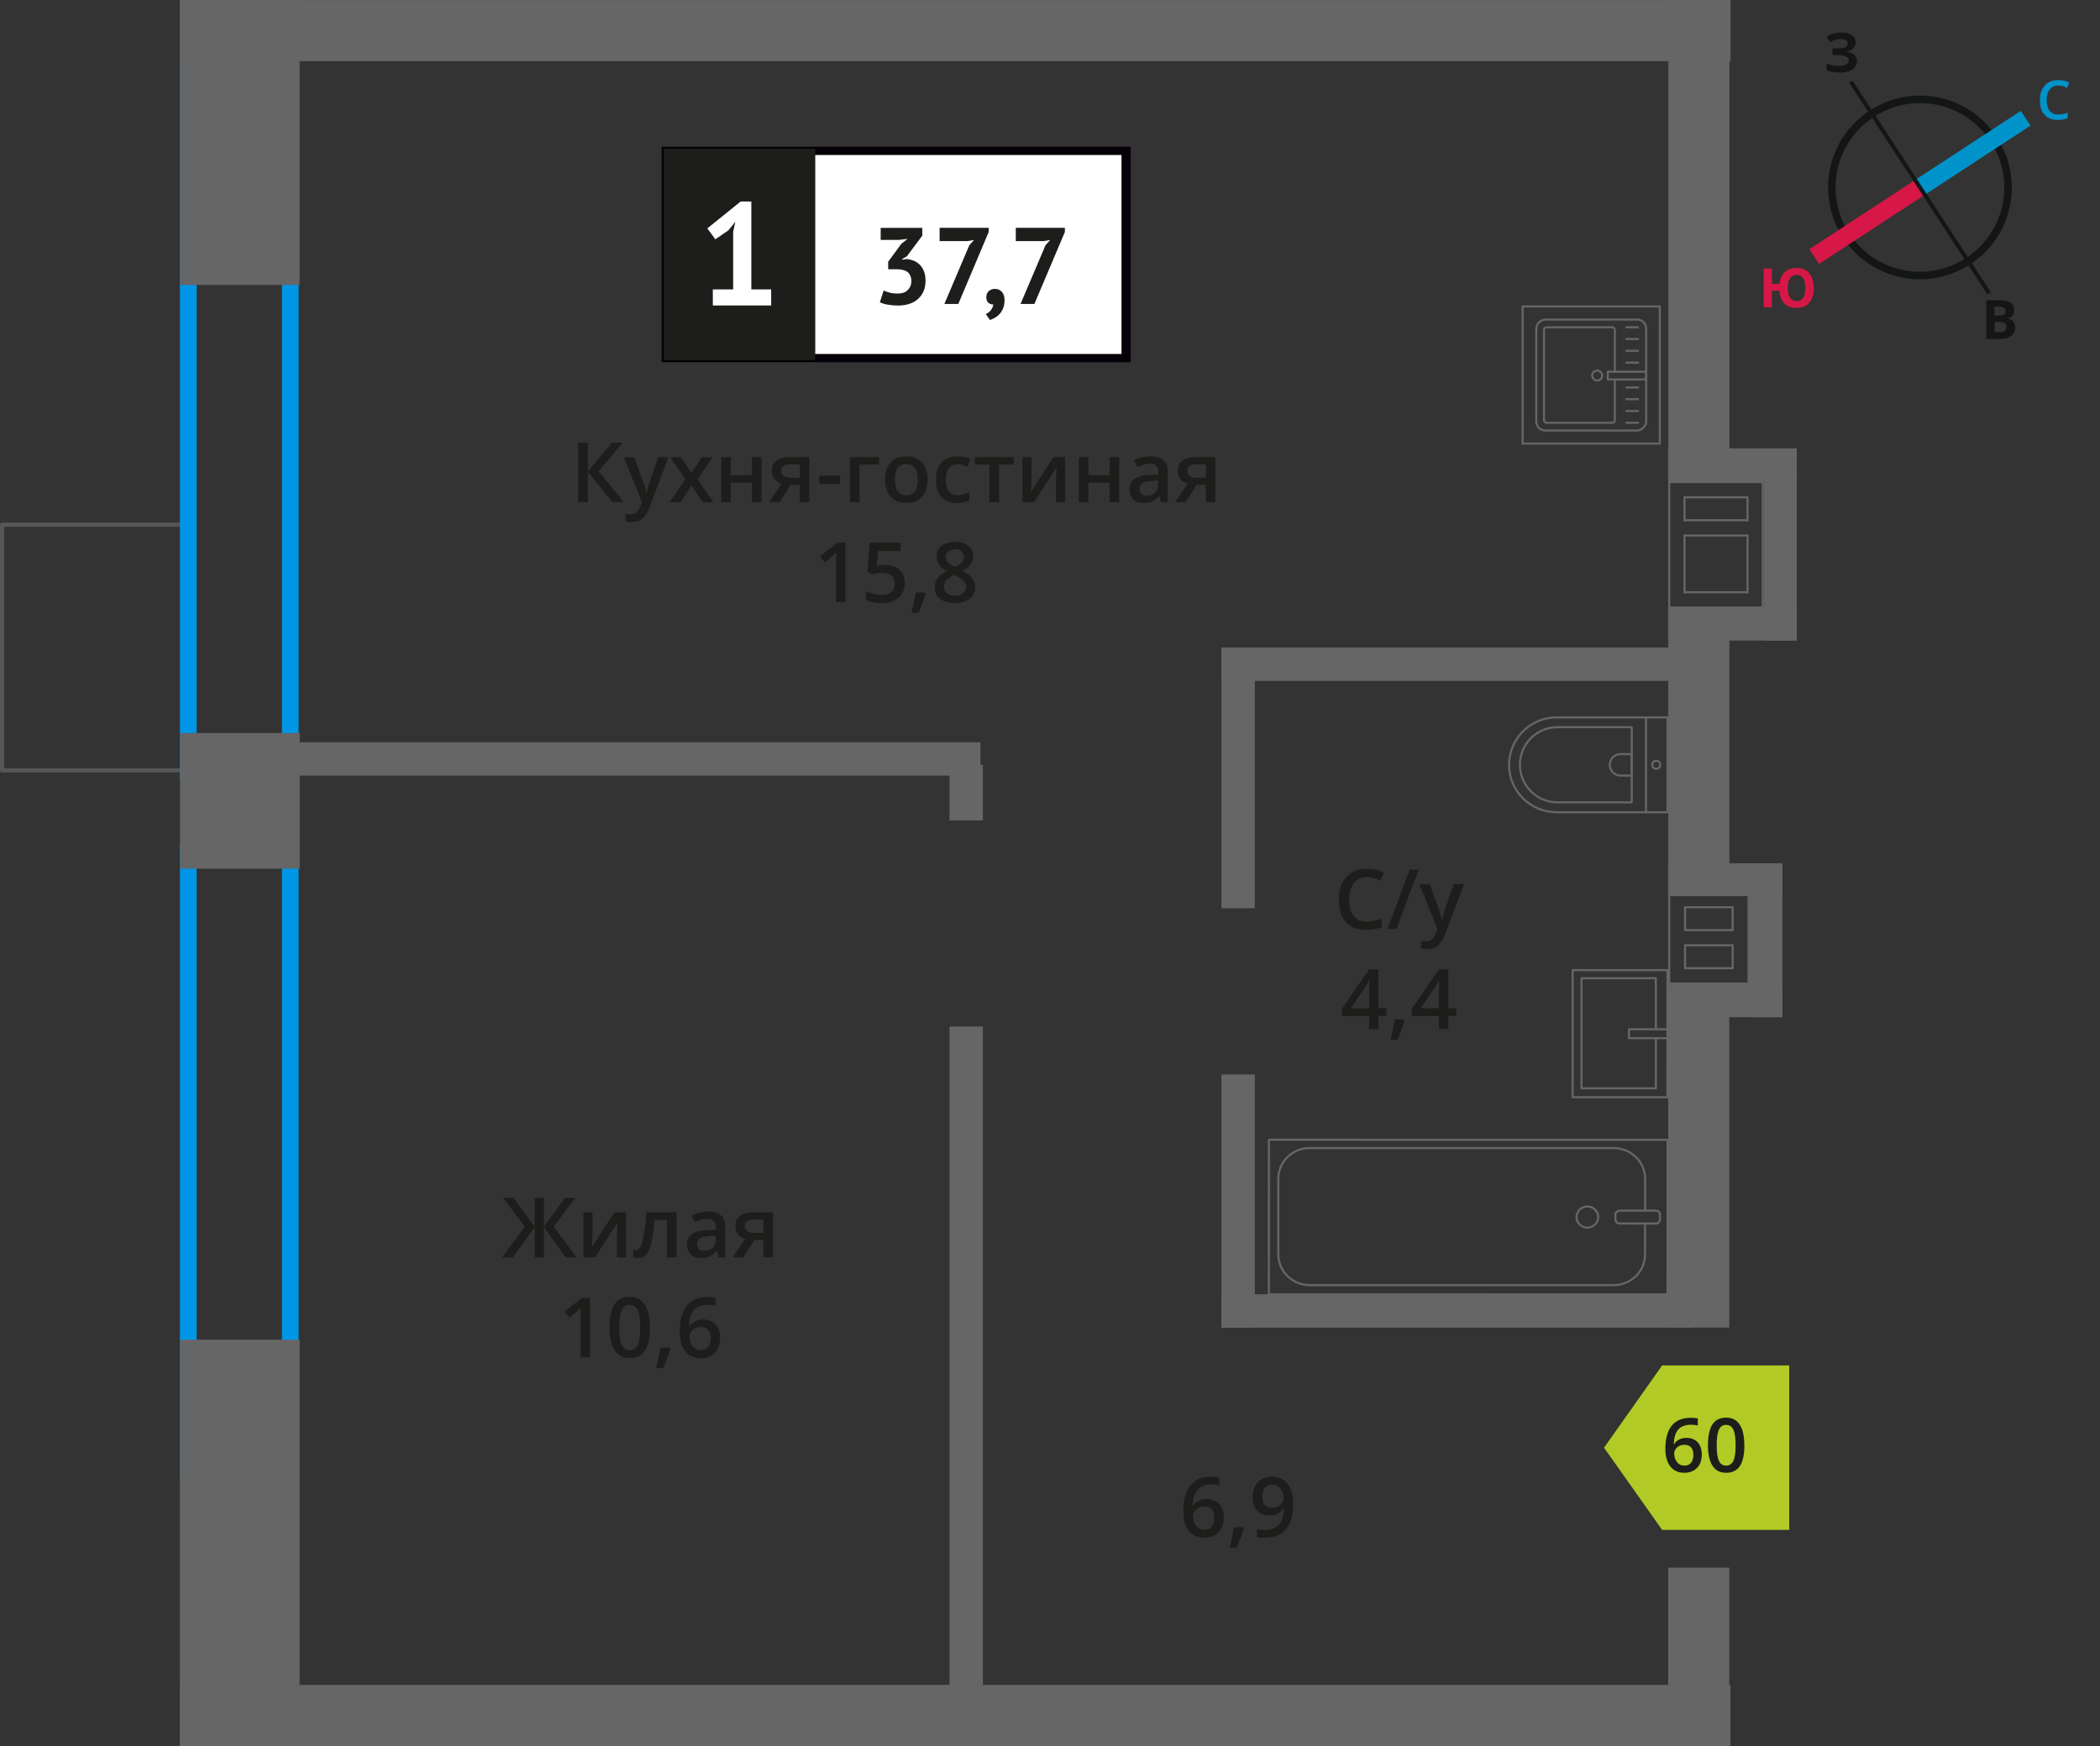 <?xml version="1.0" encoding="UTF-8"?>
<svg xmlns="http://www.w3.org/2000/svg" viewBox="0 0 251.97 209.54">
  <rect x="0" y="0" width="251.97" height="209.54" fill="#333333" stroke="none"/>
  <defs>
    <style>
      .cls-1 {
        fill: #141515;
      }

      .cls-2 {
        fill: #d61747;
      }

      .cls-3 {
        fill: #b2ca25;
        fill-rule: evenodd;
      }

      .cls-4 {
        fill: #fff;
      }

      .cls-5 {
        stroke: #1d1d1b;
        stroke-miterlimit: 22.93;
      }

      .cls-5, .cls-6 {
        stroke-width: .5px;
      }

      .cls-5, .cls-7 {
        fill: #1d1d1b;
      }

      .cls-8 {
        stroke: #141515;
        stroke-width: .9px;
      }

      .cls-8, .cls-9, .cls-6, .cls-10, .cls-11 {
        fill: none;
      }

      .cls-8, .cls-9, .cls-11 {
        stroke-miterlimit: 10;
      }

      .cls-12 {
        fill: #0096e7;
      }

      .cls-13 {
        fill: #0093ca;
      }

      .cls-14 {
        fill: #666;
      }

      .cls-9 {
        stroke: #0093ca;
      }

      .cls-9, .cls-11 {
        stroke-width: 2.12px;
      }

      .cls-15 {
        fill: #666;
      }

      .cls-6 {
        stroke: #575756;
      }

      .cls-6, .cls-10 {
        stroke-linecap: round;
        stroke-linejoin: round;
      }

      .cls-10 {
        stroke: #666;
        stroke-width: .25px;
      }

      .cls-11 {
        stroke: #d61747;
      }

      .cls-16 {
        fill: #050007;
      }
    </style>
  </defs>
  <g id="conditioner">
    <rect class="cls-6" x="-3.16" y="66.38" width="29.48" height="22.66" transform="translate(-66.13 89.29) rotate(-90)"/>
  </g>
  <g id="windows">
    <path class="cls-12" d="M33.83,103.32v72.16h-10.24v-72.16h10.24M35.83,101.32h-14.24v76.16h14.24v-76.16h0Z"/>
    <path class="cls-12" d="M33.83,9.34v82.34h-10.24V9.34h10.24M35.83,7.34h-14.24v86.34h14.24V7.34h0Z"/>
  </g>
  <g id="vent">
    <g>
      <path class="cls-15" d="M200.41,107.17h7.36s1.91,0,1.91,0v1.58h0v3s0,1.58,0,1.58h0v2.75s0,.25,0,.25h0v1.58h-9.27v-1.58h0v-3s0-1.58,0-1.58h0v-2.75s0-.25,0-.25h0v-1.58M202.06,111.75h5.96v-2.75s0-.25,0-.25h-5.96v2.75s0,.25,0,.25M208.02,116.32v-2.75s0-.25,0-.25h-5.96v3h5.71s.25,0,.25,0M200.16,106.92v2.08h0v2.5h0v2.08h0v2.5h0v2.08h9.77s0-2.08,0-2.08h0v-2.5h0v-2.08h0v-2.5h0v-2.08h0s-2.15,0-2.15,0h-7.61ZM202.31,111.5v-2.5h5.46v2.5h-5.46ZM207.77,116.07h-5.46v-2.5h5.46v2.5h0Z"/>
      <rect class="cls-14" x="200.16" y="118.13" width="13.71" height="3.94" transform="translate(414.02 240.2) rotate(180)"/>
      <rect class="cls-14" x="200.16" y="103.61" width="13.71" height="3.94" transform="translate(414.02 211.16) rotate(180)"/>
      <rect class="cls-14" x="202.67" y="110.87" width="18.46" height="3.94" transform="translate(99.05 324.74) rotate(-90)"/>
    </g>
    <g>
      <path class="cls-15" d="M211.38,57.98v1.58h0v3s0,1.58,0,1.58h0v6.81s0,.25,0,.25v1.58h-10.97s0-1.58,0-1.58h0v-6.81s0-.25,0-.25v-1.58h0v-2.75s0-.25,0-.25v-1.58h10.97M201.99,62.56h7.81v-2.75s0-.25,0-.25h-7.56s-.25,0-.25,0v3M201.99,71.2h7.81v-6.81s0-.25,0-.25h-7.81v6.81s0,.25,0,.25M211.63,57.73h-11.47v2.08h0v2.5s0,0,0,0v2.08h0v6.56s0,0,0,0v2.08h9.39s2.08,0,2.08,0h0s0,0,0,0v-2.08h0v-6.56s0,0,0,0v-2.08h0v-2.5h0v-2.08h0ZM202.24,62.31v-2.5h7.31s0,2.5,0,2.5h-7.31ZM202.24,70.95v-6.56s7.31,0,7.31,0v6.56s-7.31,0-7.31,0h0Z"/>
      <g>
        <rect class="cls-14" x="200.16" y="72.94" width="15.44" height="3.94" transform="translate(415.75 149.81) rotate(-180)"/>
        <rect class="cls-14" x="200.16" y="53.81" width="15.44" height="3.94" transform="translate(415.75 111.56) rotate(-180)"/>
        <rect class="cls-14" x="203.74" y="65.02" width="19.77" height="3.94" transform="translate(280.61 -146.64) rotate(90)"/>
      </g>
    </g>
  </g>
  <g id="furniture">
    <g>
      <rect class="cls-10" x="166.9" y="122.14" width="18.55" height="47.83" transform="translate(322.25 -30.09) rotate(90.01)"/>
      <rect class="cls-10" x="195.74" y="143.39" width="1.55" height="5.35" rx=".49" ry=".49" transform="translate(342.6 -50.43) rotate(90.01)"/>
      <path class="cls-10" d="M197.39,145.29v-3.82c0-2.03-1.68-3.68-3.76-3.69h-36.49c-2.07,0-3.76,1.64-3.76,3.68v9.08c0,2.03,1.68,3.68,3.75,3.69h36.49c2.07,0,3.76-1.64,3.76-3.68v-3.71"/>
      <ellipse class="cls-10" cx="190.46" cy="146.06" rx="1.3" ry="1.27"/>
    </g>
    <g>
      <path class="cls-10" d="M181.06,86.09h13.32c3.14,0,5.69,2.55,5.69,5.69h0c0,3.14-2.55,5.69-5.69,5.69h-13.32v-11.38h0Z" transform="translate(381.12 183.6) rotate(-179.99)"/>
      <path class="cls-10" d="M182.35,87.27h8.91c2.49,0,4.51,2.02,4.51,4.51h0c0,2.49-2.02,4.51-4.51,4.51h-8.91v-9.02h0Z" transform="translate(378.12 183.59) rotate(-179.99)"/>
      <path class="cls-10" d="M193.15,90.49h1.34c.71,0,1.29.58,1.29,1.29h0c0,.71-.58,1.29-1.29,1.29h-1.34v-2.58h0Z" transform="translate(388.91 183.6) rotate(-179.99)"/>
      <circle class="cls-10" cx="198.73" cy="91.78" r=".48"/>
      <line class="cls-10" x1="197.5" y1="86.09" x2="197.5" y2="97.47"/>
    </g>
    <g>
      <rect class="cls-10" x="188.69" y="116.43" width="11.38" height="15.25" transform="translate(388.74 248.14) rotate(-179.99)"/>
      <polyline class="cls-10" points="200.07 124.59 195.45 124.59 195.45 123.52 200.07 123.52"/>
      <polyline class="cls-10" points="198.68 124.59 198.68 130.61 189.76 130.61 189.76 117.4 198.68 117.4 198.68 123.52"/>
    </g>
    <g>
      <g>
        <rect class="cls-10" x="184.27" y="38.41" width="13.32" height="13.19" rx="1.09" ry="1.09" transform="translate(235.93 -145.92) rotate(90)"/>
        <path class="cls-10" d="M193.76,45.54v4.88c0,.18-.14.32-.32.32h-7.86c-.18,0-.32-.14-.32-.32v-10.82c0-.18.14-.32.32-.32h7.86c.18,0,.32.14.32.32v5.01"/>
        <circle class="cls-10" cx="191.64" cy="45.07" r=".6"/>
        <rect class="cls-10" x="194.75" y="42.76" width=".93" height="4.61" transform="translate(240.28 -150.14) rotate(90)"/>
        <line class="cls-10" x1="196.54" y1="39.28" x2="195.13" y2="39.28"/>
        <line class="cls-10" x1="196.54" y1="40.69" x2="195.13" y2="40.69"/>
        <line class="cls-10" x1="196.54" y1="42.1" x2="195.13" y2="42.1"/>
        <line class="cls-10" x1="196.54" y1="43.52" x2="195.13" y2="43.52"/>
        <line class="cls-10" x1="196.54" y1="46.5" x2="195.13" y2="46.5"/>
        <line class="cls-10" x1="196.54" y1="47.91" x2="195.13" y2="47.91"/>
        <line class="cls-10" x1="196.54" y1="49.33" x2="195.13" y2="49.33"/>
        <line class="cls-10" x1="196.54" y1="50.74" x2="195.13" y2="50.74"/>
      </g>
      <path class="cls-15" d="M199.03,36.9v16.21h-16.21v-16.21h16.21M199.28,36.65h-16.71v16.71h16.71v-16.71h0Z"/>
    </g>
  </g>
  <g id="walls">
    <rect class="cls-14" x="76.27" y="160.86" width="79.33" height="4" transform="translate(-46.93 278.79) rotate(-90)"/>
    <rect class="cls-14" x="112.59" y="93.12" width="6.67" height="4" transform="translate(20.81 211.05) rotate(-90)"/>
    <rect class="cls-14" x="133.36" y="142.13" width="30.4" height="4" transform="translate(4.43 292.7) rotate(-90)"/>
    <rect class="cls-14" x="132.92" y="91.35" width="31.28" height="4" transform="translate(55.21 241.92) rotate(-90)"/>
    <rect class="cls-14" x="146.56" y="77.71" width="56.29" height="4"/>
    <rect class="cls-14" x="146.56" y="155.33" width="56.29" height="4"/>
    <rect class="cls-14" x="33.78" y="89.08" width="83.86" height="4"/>
    <rect class="cls-14" x="11.67" y="9.92" width="34.2" height="14.36" transform="translate(45.87 -11.67) rotate(90)"/>
    <rect class="cls-14" x="25.1" y="198.69" width="7.34" height="14.36" transform="translate(234.64 177.1) rotate(90)"/>
    <rect class="cls-14" x="4.39" y="177.98" width="48.76" height="14.36" transform="translate(213.93 156.39) rotate(90)"/>
    <rect class="cls-14" x="20.63" y="88.93" width="16.28" height="14.36" transform="translate(124.89 67.34) rotate(90)"/>
    <rect class="cls-14" x="21.59" y="0" width="186.05" height="7.33" transform="translate(229.23 7.34) rotate(-180)"/>
    <rect class="cls-14" x="21.59" y="202.2" width="186.05" height="7.33" transform="translate(229.22 411.74) rotate(-180)"/>
    <rect class="cls-14" x="193.14" y="195.17" width="21.4" height="7.33" transform="translate(4.99 402.67) rotate(-90)"/>
    <rect class="cls-14" x="183.92" y="135.74" width="39.84" height="7.33" transform="translate(64.42 343.24) rotate(-90)"/>
    <rect class="cls-14" x="189.09" y="86.41" width="29.53" height="7.33" transform="translate(113.76 293.93) rotate(-90)"/>
    <rect class="cls-14" x="175.96" y="24.22" width="55.78" height="7.33" transform="translate(175.96 231.74) rotate(-90)"/>
    <g>
      <path class="cls-8" d="M239.21,16.72c3.2,4.89,1.83,11.44-3.07,14.62-4.87,3.19-11.44,1.83-14.62-3.07-3.2-4.89-1.83-11.44,3.07-14.62,4.89-3.2,11.44-1.83,14.62,3.07h0Z"/>
      <line class="cls-9" x1="243.05" y1="14.19" x2="230.36" y2="22.49"/>
      <line class="cls-11" x1="217.68" y1="30.79" x2="230.36" y2="22.49"/>
      <polygon class="cls-1" points="222.28 9.67 230.57 22.36 230.17 22.62 221.87 9.93 222.28 9.67"/>
      <polygon class="cls-1" points="238.86 35.05 230.57 22.36 230.17 22.62 238.45 35.32 238.86 35.05"/>
      <path class="cls-13" d="M246.97,10.26c-.44,0-.77.17-1.02.48-.25.29-.38.73-.38,1.27,0,.56.13,1,.35,1.29.25.29.58.44,1.04.44.21,0,.4-.02.58-.06.19-.04.38-.08.56-.15v.65c-.35.15-.77.21-1.23.21-.69,0-1.21-.21-1.57-.63-.38-.4-.54-1-.54-1.75,0-.48.08-.92.25-1.27.19-.35.44-.65.77-.84s.73-.29,1.19-.29.9.1,1.32.29l-.27.65c-.17-.08-.33-.15-.5-.21-.19-.04-.35-.08-.56-.08h0Z"/>
      <path class="cls-2" d="M217.64,34.57c0,.75-.19,1.34-.54,1.75-.35.42-.88.63-1.55.63-.61,0-1.09-.17-1.44-.52-.35-.35-.56-.88-.61-1.55h-.9v2s-.98,0-.98,0v-4.66s.98,0,.98,0v1.84h.92c.06-.63.27-1.09.63-1.42.35-.31.81-.48,1.42-.48.67,0,1.17.21,1.52.63.35.42.54,1,.54,1.77h0ZM214.51,34.57c0,.5.1.9.27,1.17.19.25.44.4.77.4.71,0,1.06-.52,1.06-1.57,0-.52-.08-.92-.27-1.19-.17-.25-.42-.4-.77-.4s-.61.15-.79.4c-.17.27-.27.67-.27,1.19h0Z"/>
      <path class="cls-1" d="M238.32,36.03h1.46c.65,0,1.13.08,1.42.27.31.19.46.48.46.9,0,.27-.06.5-.19.69-.15.17-.31.29-.52.31v.04c.29.06.5.19.63.35.13.19.21.44.21.73,0,.42-.17.75-.46.98-.31.25-.73.38-1.25.38h-1.75s0-4.66,0-4.66ZM239.32,37.87h.56c.27,0,.46-.04.58-.13s.17-.21.17-.42c0-.17-.06-.29-.19-.38-.13-.08-.33-.13-.63-.13h-.5v1.04ZM239.32,38.64v1.21h.63c.27,0,.48-.04.61-.15.13-.1.19-.27.19-.48,0-.38-.27-.58-.81-.58h-.61Z"/>
      <path class="cls-1" d="M222.66,5.08c0,.29-.1.54-.33.73-.21.21-.48.33-.86.38v.02c.44.04.75.17.98.35.23.19.35.44.35.75,0,.44-.19.77-.52,1.02-.35.25-.84.38-1.44.38-.69,0-1.23-.08-1.65-.25v-.84c.19.08.44.17.71.23.25.04.5.06.75.06.77,0,1.17-.21,1.17-.67,0-.21-.13-.38-.38-.48-.25-.1-.63-.17-1.13-.17h-.44v-.77h.4c.5,0,.86-.04,1.09-.13.21-.1.33-.25.33-.48,0-.15-.06-.27-.21-.38-.15-.08-.35-.15-.65-.15-.44,0-.86.13-1.25.38l-.44-.65c.27-.17.54-.31.86-.4.29-.06.63-.1.98-.1.5,0,.92.1,1.21.31.29.21.46.48.46.84h0Z"/>
    </g>
  </g>
  <g id="text">
    <g>
      <g>
        <path class="cls-7" d="M74.85,60.26h-1.37l-2.94-3.62v3.62h-1.17v-7.14h1.17v3.46l2.89-3.46h1.28l-2.88,3.45,3.02,3.69Z"/>
        <path class="cls-7" d="M74.85,54.86h1.25l1.1,3.06c.17.44.28.85.33,1.23h.04c.03-.18.08-.4.16-.65.08-.25.49-1.47,1.24-3.64h1.24l-2.31,6.12c-.42,1.12-1.12,1.68-2.1,1.68-.25,0-.5-.03-.74-.08v-.91c.17.04.37.06.59.06.55,0,.94-.32,1.17-.96l.2-.51-2.17-5.4Z"/>
        <path class="cls-7" d="M82.24,57.51l-1.81-2.64h1.31l1.23,1.89,1.24-1.89h1.3l-1.82,2.64,1.91,2.76h-1.3l-1.33-2.02-1.33,2.02h-1.3l1.9-2.76Z"/>
        <path class="cls-7" d="M87.69,54.86v2.17h2.54v-2.17h1.15v5.4h-1.15v-2.33h-2.54v2.33h-1.15v-5.4h1.15Z"/>
        <path class="cls-7" d="M93.57,60.26h-1.29l1.5-2.21c-.36-.1-.65-.29-.86-.56-.21-.27-.31-.6-.31-1,0-.51.18-.91.55-1.2.37-.29.86-.43,1.49-.43h2.46v5.4h-1.15v-2.08h-1.09l-1.31,2.08ZM93.74,56.5c0,.28.1.48.31.62.21.14.49.21.85.21h1.07v-1.6h-1.25c-.31,0-.55.07-.72.2-.17.13-.26.32-.26.57Z"/>
        <path class="cls-7" d="M98.29,58.07v-.98h2.51v.98h-2.51Z"/>
        <path class="cls-7" d="M105.47,54.86v.9h-2.34v4.5h-1.15v-5.4h3.49Z"/>
        <path class="cls-7" d="M111.3,57.55c0,.88-.23,1.57-.68,2.07-.45.5-1.08.74-1.89.74-.5,0-.95-.11-1.34-.34-.39-.23-.69-.56-.89-.98-.21-.43-.31-.92-.31-1.48,0-.88.22-1.56.67-2.05s1.08-.74,1.9-.74,1.4.25,1.86.75c.46.5.68,1.18.68,2.03ZM107.37,57.55c0,1.25.46,1.87,1.38,1.87s1.37-.62,1.37-1.87-.46-1.85-1.38-1.85c-.48,0-.83.16-1.05.48s-.32.78-.32,1.37Z"/>
        <path class="cls-7" d="M114.8,60.36c-.82,0-1.44-.24-1.86-.72-.42-.48-.64-1.16-.64-2.05s.22-1.61.67-2.09c.45-.49,1.09-.73,1.93-.73.57,0,1.08.11,1.54.32l-.35.92c-.49-.19-.89-.28-1.2-.28-.94,0-1.4.62-1.4,1.86,0,.61.12,1.06.35,1.37.23.3.57.46,1.02.46.51,0,.99-.13,1.45-.38v1c-.21.12-.42.21-.66.26s-.52.08-.85.08Z"/>
        <path class="cls-7" d="M121.63,54.86v.9h-1.76v4.5h-1.15v-4.5h-1.76v-.9h4.67Z"/>
        <path class="cls-7" d="M123.77,54.86v2.77c0,.32-.03.8-.08,1.42l2.71-4.19h1.4v5.4h-1.1v-2.72c0-.15,0-.39.03-.73.02-.33.04-.58.05-.73l-2.7,4.18h-1.4v-5.4h1.1Z"/>
        <path class="cls-7" d="M130.59,54.86v2.17h2.54v-2.17h1.15v5.4h-1.15v-2.33h-2.54v2.33h-1.15v-5.4h1.15Z"/>
        <path class="cls-7" d="M139.3,60.26l-.23-.75h-.04c-.26.33-.52.55-.79.67-.26.12-.6.18-1.02.18-.53,0-.95-.14-1.24-.43-.3-.29-.45-.69-.45-1.22,0-.56.21-.98.62-1.26.41-.28,1.04-.44,1.89-.46l.93-.03v-.29c0-.35-.08-.6-.24-.77-.16-.17-.41-.26-.75-.26-.28,0-.54.04-.8.12s-.5.18-.73.29l-.37-.82c.29-.15.61-.27.96-.35.35-.08.68-.12.99-.12.69,0,1.21.15,1.55.45s.53.77.53,1.41v3.64h-.82ZM137.59,59.48c.42,0,.75-.12,1-.35.25-.23.38-.56.38-.98v-.47l-.69.03c-.54.02-.93.11-1.18.27-.25.16-.37.41-.37.74,0,.24.07.43.21.56.14.13.36.2.64.2Z"/>
        <path class="cls-7" d="M142.27,60.26h-1.28l1.5-2.21c-.37-.1-.65-.29-.86-.56-.21-.27-.31-.6-.31-1,0-.51.18-.91.55-1.2.36-.29.86-.43,1.49-.43h2.46v5.4h-1.15v-2.08h-1.09l-1.31,2.08ZM142.44,56.5c0,.28.11.48.32.62.21.14.49.21.85.21h1.07v-1.6h-1.25c-.31,0-.55.07-.72.2-.17.13-.26.32-.26.57Z"/>
        <path class="cls-7" d="M101.45,72.26h-1.15v-4.61c0-.55.01-.99.04-1.31-.07.08-.17.17-.28.26s-.47.39-1.1.9l-.58-.73,2.1-1.65h.96v7.14Z"/>
        <path class="cls-7" d="M106.21,67.81c.72,0,1.29.19,1.71.57s.63.9.63,1.56c0,.76-.24,1.36-.72,1.79-.48.43-1.15.64-2.03.64-.8,0-1.42-.13-1.88-.39v-1.04c.26.15.57.26.91.35s.66.12.95.12c.52,0,.91-.12,1.18-.35.27-.23.41-.57.41-1.02,0-.85-.54-1.28-1.63-1.28-.15,0-.34.02-.57.05-.22.03-.42.07-.59.1l-.51-.3.27-3.49h3.71v1.02h-2.7l-.16,1.77c.11-.02.25-.04.42-.07.17-.03.37-.04.6-.04Z"/>
        <path class="cls-7" d="M111.07,71.21c-.16.61-.44,1.38-.86,2.34h-.85c.22-.88.39-1.7.5-2.45h1.13l.07.11Z"/>
        <path class="cls-7" d="M114.58,65.03c.68,0,1.21.16,1.61.47.39.31.59.73.59,1.25,0,.73-.44,1.32-1.32,1.75.56.28.96.58,1.19.88.24.31.36.65.36,1.04,0,.59-.22,1.06-.65,1.42-.43.36-1.02.53-1.76.53s-1.38-.17-1.8-.5c-.43-.33-.64-.8-.64-1.41,0-.4.11-.75.33-1.07.22-.32.59-.6,1.1-.85-.44-.26-.75-.54-.93-.83s-.28-.62-.28-.98c0-.52.2-.93.61-1.24.41-.31.94-.46,1.59-.46ZM113.25,70.41c0,.34.12.6.36.79.24.19.56.28.97.28s.75-.1.98-.29c.23-.19.35-.46.35-.79,0-.26-.11-.5-.32-.72s-.54-.42-.98-.61l-.14-.06c-.43.19-.74.4-.93.62-.19.23-.28.49-.28.78ZM114.57,65.92c-.32,0-.59.08-.79.24-.2.16-.3.38-.3.66,0,.17.04.32.11.45.07.13.18.25.31.36.14.11.37.24.69.39.39-.17.67-.35.83-.54.16-.19.24-.41.24-.67,0-.28-.1-.5-.3-.66-.2-.16-.47-.24-.8-.24Z"/>
      </g>
      <g>
        <rect class="cls-4" x="79.89" y="18.1" width="54.7" height="24.87"/>
        <path class="cls-16" d="M134.58,18.6h-54.1v23.88h54.1v-23.88ZM79.94,17.61h55.73v25.86h-56.28v-25.86h.55Z"/>
        <rect class="cls-5" x="79.89" y="18.1" width="17.68" height="24.87"/>
        <g>
          <path class="cls-7" d="M107.7,35.23c.54,0,.95-.14,1.23-.43s.42-.64.42-1.04c0-.5-.15-.86-.44-1.1-.3-.24-.76-.35-1.4-.35h-.94v-.9l1.58-2.15.74-.59-1.03.12h-2.19v-1.44h4.99v.93l-1.84,2.47-.58.35v.07l.55-.08c.3.03.59.1.87.21.27.11.51.28.72.49.2.21.37.48.49.79s.18.67.18,1.08c0,.51-.08.96-.25,1.33-.17.37-.41.69-.71.94-.3.25-.65.44-1.05.56s-.83.18-1.29.18c-.38,0-.78-.04-1.19-.1s-.74-.17-.99-.3l.46-1.41c.23.11.48.21.75.27.27.07.58.1.92.1Z"/>
          <path class="cls-7" d="M113.31,36.48l2.99-7.04.57-.64-.78.13h-3.35v-1.59h5.89v.5l-3.65,8.64h-1.66Z"/>
          <path class="cls-7" d="M118.35,35.64c0-.3.1-.53.29-.71.2-.17.44-.26.72-.26.37,0,.65.12.86.37.21.24.31.57.31.97s-.06.73-.18,1.01c-.12.28-.27.52-.45.7-.18.19-.37.33-.57.44-.21.11-.39.19-.55.24l-.5-.71c.23-.1.44-.25.61-.47s.27-.45.29-.69c-.2.03-.39-.04-.57-.18-.18-.15-.27-.39-.27-.72Z"/>
          <path class="cls-7" d="M122.45,36.48l2.99-7.04.57-.64-.78.13h-3.35v-1.59h5.89v.5l-3.66,8.64h-1.66Z"/>
        </g>
        <path class="cls-4" d="M85.53,34.73h2.44v-6.92l.26-1.19-.84,1.03-1.56,1.07-.96-1.31,4-3.23h1.28v10.55h2.38v1.93h-7v-1.93Z"/>
      </g>
    </g>
    <g>
      <path class="cls-7" d="M141.98,181.4c0-2.79,1.14-4.19,3.41-4.19.36,0,.66.03.91.08v.96c-.25-.07-.53-.11-.86-.11-.76,0-1.34.21-1.72.62-.38.41-.59,1.07-.62,1.97h.06c.15-.26.37-.47.64-.61.28-.15.6-.22.98-.22.65,0,1.15.2,1.51.6.36.4.54.94.54,1.62,0,.75-.21,1.34-.63,1.77s-.99.65-1.71.65c-.51,0-.96-.12-1.33-.37-.38-.25-.67-.6-.87-1.07s-.3-1.04-.3-1.7ZM144.47,183.59c.39,0,.7-.13.91-.38s.32-.62.32-1.09c0-.41-.1-.73-.3-.97-.2-.23-.5-.35-.9-.35-.25,0-.48.05-.68.16-.21.11-.37.25-.49.43-.12.18-.18.37-.18.56,0,.46.12.85.37,1.16.25.31.57.47.96.47Z"/>
      <path class="cls-7" d="M149.24,183.39c-.16.61-.44,1.38-.86,2.34h-.84c.22-.88.39-1.7.5-2.45h1.13l.07.11Z"/>
      <path class="cls-7" d="M155.17,180.35c0,1.41-.28,2.46-.85,3.15s-1.42,1.04-2.56,1.04c-.43,0-.74-.03-.93-.08v-.96c.29.08.58.12.87.12.78,0,1.35-.21,1.73-.62.38-.42.59-1.07.62-1.96h-.06c-.19.29-.42.5-.7.63-.27.13-.59.2-.96.2-.63,0-1.13-.2-1.49-.59-.36-.39-.54-.93-.54-1.62,0-.75.21-1.34.63-1.78s.99-.66,1.71-.66c.51,0,.95.12,1.33.37.38.25.67.61.88,1.08s.31,1.03.31,1.69ZM152.68,178.16c-.4,0-.7.13-.91.39-.21.26-.32.62-.32,1.09,0,.41.1.73.3.96.2.23.49.35.89.35s.71-.12.98-.35c.26-.23.4-.5.4-.81,0-.29-.06-.56-.17-.81-.11-.25-.27-.45-.47-.6-.2-.15-.43-.22-.69-.22Z"/>
    </g>
    <g>
      <path class="cls-7" d="M62.97,147.2l-2.61-3.45h1.25l2.54,3.46v-3.46h1.11v3.46l2.54-3.46h1.25l-2.61,3.45,2.72,3.69h-1.29l-2.61-3.62v3.62h-1.11v-3.62l-2.61,3.62h-1.3l2.73-3.69Z"/>
      <path class="cls-7" d="M71.09,145.49v2.77c0,.32-.03.8-.08,1.42l2.71-4.19h1.4v5.4h-1.1v-2.72c0-.15,0-.39.03-.73.02-.34.03-.58.05-.73l-2.7,4.18h-1.4v-5.4h1.1Z"/>
      <path class="cls-7" d="M81.19,150.89h-1.16v-4.5h-1.49c-.09,1.16-.21,2.06-.37,2.71-.16.65-.36,1.13-.61,1.43-.25.3-.57.45-.97.45-.25,0-.46-.04-.63-.11v-.9c.12.04.24.07.36.07.33,0,.59-.37.78-1.12.19-.75.34-1.89.45-3.43h3.63v5.4Z"/>
      <path class="cls-7" d="M86.21,150.89l-.23-.75h-.04c-.26.33-.52.55-.79.67s-.6.18-1.02.18c-.53,0-.95-.14-1.24-.43-.3-.29-.45-.69-.45-1.22,0-.56.21-.98.62-1.26s1.04-.44,1.89-.46l.93-.03v-.29c0-.34-.08-.6-.24-.77-.16-.17-.41-.26-.75-.26-.28,0-.54.04-.8.12-.25.08-.5.18-.73.29l-.37-.82c.29-.15.61-.27.96-.35s.68-.12.99-.12c.69,0,1.21.15,1.55.45.35.3.53.77.53,1.41v3.64h-.82ZM84.5,150.11c.42,0,.75-.12,1-.35.25-.23.38-.56.38-.98v-.47l-.69.03c-.54.02-.93.11-1.18.27-.25.16-.37.41-.37.74,0,.24.07.43.21.56s.36.2.64.2Z"/>
      <path class="cls-7" d="M89.19,150.89h-1.28l1.5-2.21c-.36-.1-.65-.29-.86-.56s-.31-.6-.31-1c0-.51.18-.91.55-1.2s.86-.43,1.49-.43h2.46v5.4h-1.15v-2.08h-1.09l-1.31,2.08ZM89.35,147.13c0,.28.1.48.32.62.21.14.49.21.85.21h1.07v-1.6h-1.25c-.31,0-.55.07-.72.2-.17.13-.26.32-.26.57Z"/>
      <path class="cls-7" d="M70.81,162.89h-1.15v-4.61c0-.55.01-.99.04-1.31-.08.08-.17.16-.28.26-.11.09-.47.39-1.1.9l-.58-.73,2.1-1.65h.96v7.14Z"/>
      <path class="cls-7" d="M77.99,159.32c0,1.24-.2,2.16-.6,2.76-.4.6-1.01.9-1.83.9s-1.4-.31-1.81-.93c-.41-.62-.62-1.53-.62-2.73s.2-2.19.6-2.79c.4-.6,1.01-.9,1.82-.9s1.4.31,1.81.94.62,1.54.62,2.74ZM74.3,159.32c0,.97.1,1.67.3,2.09.2.42.52.62.96.62s.76-.21.96-.63c.2-.42.3-1.12.3-2.08s-.1-1.65-.3-2.08c-.2-.43-.53-.64-.96-.64s-.76.21-.96.63c-.2.42-.3,1.12-.3,2.09Z"/>
      <path class="cls-7" d="M80.43,161.84c-.16.61-.44,1.39-.86,2.34h-.84c.22-.88.39-1.7.5-2.45h1.13l.07.11Z"/>
      <path class="cls-7" d="M81.55,159.85c0-2.79,1.14-4.19,3.41-4.19.36,0,.66.03.91.08v.96c-.25-.07-.53-.11-.86-.11-.76,0-1.34.21-1.72.62s-.59,1.07-.62,1.97h.06c.15-.26.37-.47.64-.61s.6-.22.98-.22c.65,0,1.15.2,1.51.6.36.4.54.94.54,1.62,0,.75-.21,1.34-.63,1.78-.42.43-.99.65-1.71.65-.51,0-.96-.12-1.33-.37s-.67-.6-.87-1.07c-.2-.47-.3-1.04-.3-1.7ZM84.04,162.04c.39,0,.7-.13.91-.38.21-.25.32-.62.32-1.09,0-.41-.1-.73-.3-.97-.2-.23-.5-.35-.9-.35-.25,0-.48.05-.68.16s-.37.25-.49.43-.18.37-.18.56c0,.46.12.85.37,1.16.25.31.57.47.96.47Z"/>
    </g>
    <g>
      <path class="cls-7" d="M164.04,105.26c-.67,0-1.2.24-1.58.71s-.58,1.13-.58,1.97.18,1.54.55,1.99c.37.45.9.67,1.6.67.3,0,.6-.03.88-.09.28-.06.58-.14.88-.23v1c-.56.21-1.19.32-1.9.32-1.04,0-1.85-.32-2.41-.95-.56-.63-.84-1.54-.84-2.72,0-.74.14-1.39.41-1.95.27-.56.67-.98,1.18-1.28s1.12-.44,1.81-.44c.73,0,1.4.15,2.02.46l-.42.97c-.24-.11-.5-.21-.76-.3-.27-.09-.55-.13-.85-.13Z"/>
      <path class="cls-7" d="M170.22,104.36l-2.66,7.14h-1.08l2.66-7.14h1.08Z"/>
      <path class="cls-7" d="M170.3,106.1h1.25l1.1,3.06c.17.44.28.85.33,1.23h.04c.03-.18.08-.4.16-.65.08-.26.49-1.47,1.24-3.64h1.24l-2.31,6.12c-.42,1.12-1.12,1.68-2.1,1.68-.25,0-.5-.03-.74-.08v-.91c.17.04.37.06.59.06.55,0,.94-.32,1.17-.96l.2-.51-2.17-5.4Z"/>
      <path class="cls-7" d="M166.35,121.94h-.96v1.56h-1.12v-1.56h-3.26v-.88l3.26-4.72h1.12v4.65h.96v.95ZM164.27,120.99v-1.79c0-.64.02-1.16.05-1.57h-.04c-.09.21-.23.47-.43.78l-1.77,2.58h2.19Z"/>
      <path class="cls-7" d="M168.54,122.45c-.16.61-.44,1.39-.86,2.34h-.84c.22-.88.39-1.7.5-2.45h1.13l.07.11Z"/>
      <path class="cls-7" d="M174.73,121.94h-.96v1.56h-1.12v-1.56h-3.26v-.88l3.26-4.72h1.12v4.65h.96v.95ZM172.65,120.99v-1.79c0-.64.02-1.16.05-1.57h-.04c-.09.21-.23.47-.43.78l-1.77,2.58h2.19Z"/>
    </g>
    <g>
      <polygon class="cls-3" points="199.43 183.6 199.43 183.6 195.95 178.67 192.46 173.74 195.95 168.8 199.43 163.87 199.43 163.87 199.43 163.87 214.68 163.87 214.68 183.6 199.43 183.6 199.43 183.6"/>
      <g>
        <path class="cls-7" d="M199.82,173.92c0-2.51,1.02-3.77,3.07-3.77.32,0,.59.02.82.07v.86c-.22-.06-.48-.1-.77-.1-.69,0-1.21.18-1.55.55s-.53.96-.56,1.78h.05c.14-.24.33-.42.58-.55.25-.13.54-.2.88-.2.58,0,1.04.18,1.36.54.32.36.49.84.49,1.46,0,.67-.19,1.21-.57,1.6-.38.39-.89.59-1.54.59-.46,0-.86-.11-1.2-.33-.34-.22-.6-.54-.78-.97-.18-.42-.28-.93-.28-1.53ZM202.07,175.9c.35,0,.63-.11.82-.34.19-.23.29-.55.29-.98,0-.37-.09-.66-.27-.87-.18-.21-.45-.32-.81-.32-.22,0-.43.05-.62.14-.19.09-.33.23-.44.39-.11.17-.16.33-.16.51,0,.41.11.76.34,1.04.22.28.51.42.86.42Z"/>
        <path class="cls-7" d="M209.3,173.45c0,1.12-.18,1.95-.54,2.49s-.91.81-1.65.81-1.26-.28-1.63-.84c-.37-.56-.55-1.38-.55-2.46s.18-1.97.54-2.51c.36-.54.91-.81,1.64-.81s1.26.28,1.63.84.55,1.39.55,2.47ZM205.98,173.45c0,.88.09,1.5.27,1.88.18.38.47.56.86.56s.68-.19.87-.57c.18-.38.27-1,.27-1.87s-.09-1.48-.27-1.87c-.18-.39-.47-.58-.87-.58s-.68.19-.86.57c-.18.38-.27,1.01-.27,1.88Z"/>
      </g>
    </g>
  </g>
</svg>